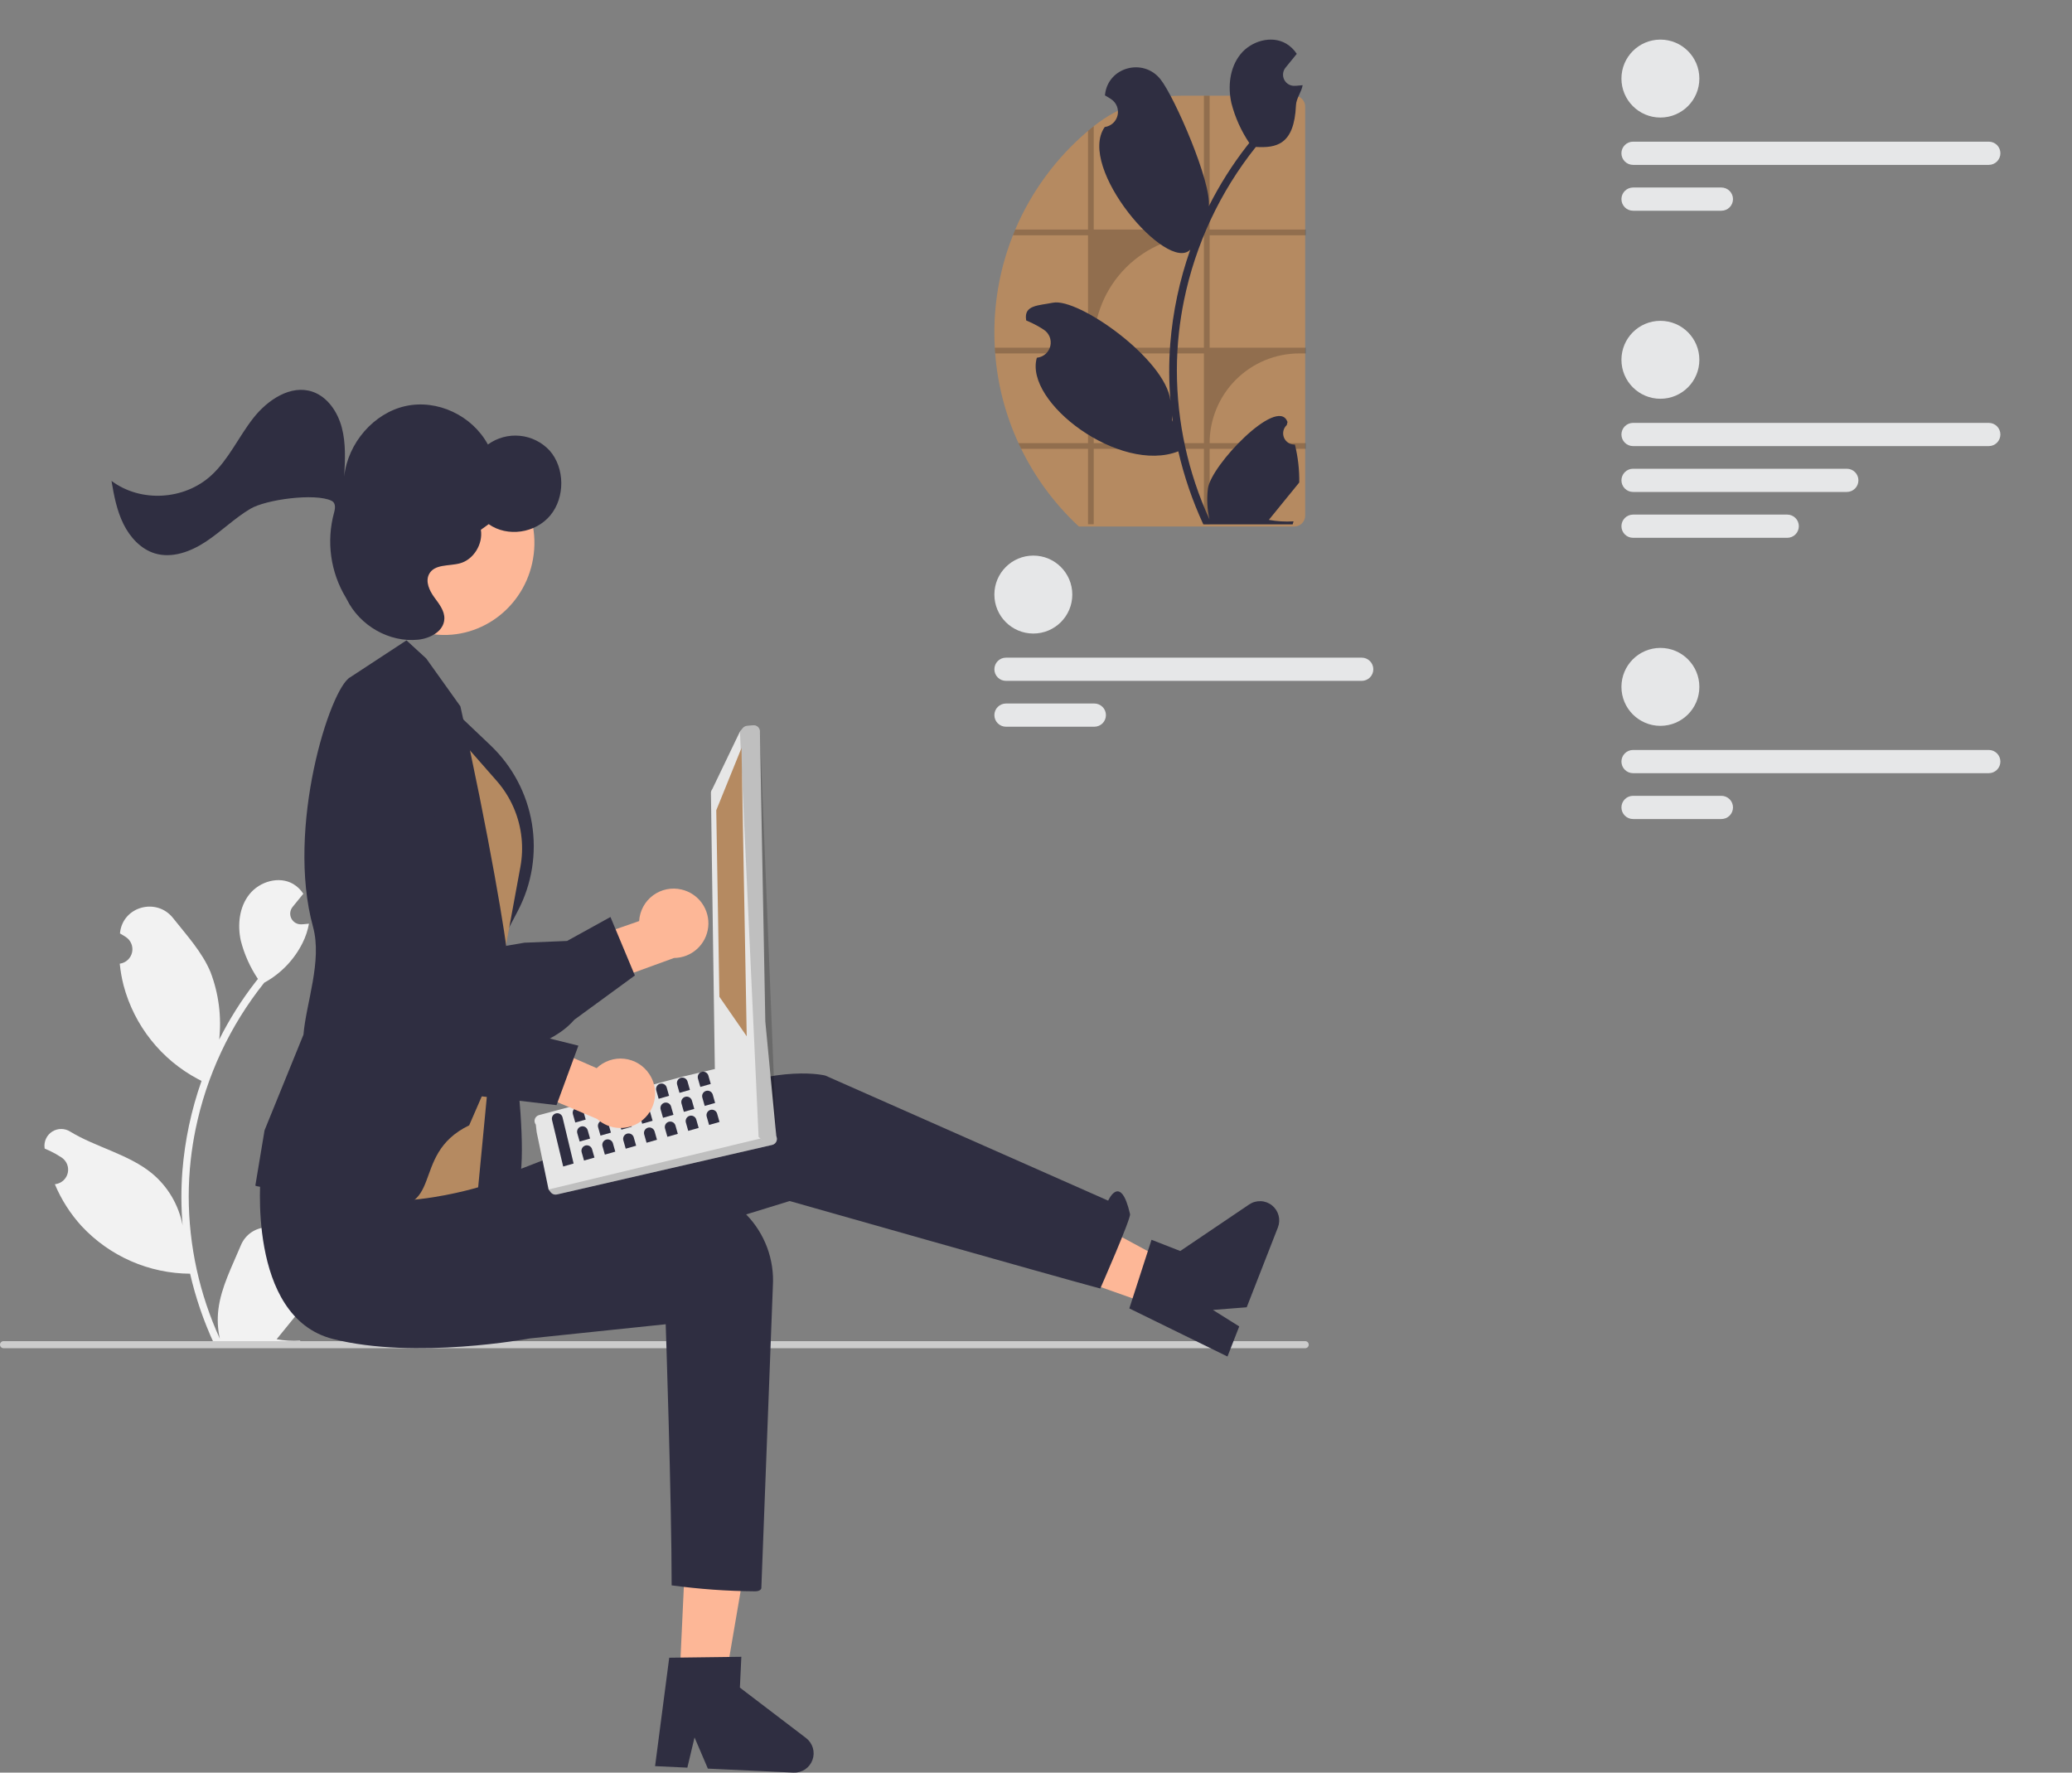 <?xml version="1.0" encoding="UTF-8"?> <svg xmlns="http://www.w3.org/2000/svg" width="830" height="710" viewBox="0 0 830 710" fill="none"><rect x="0" y="0" width="830" height="710" fill="#808080" stroke="none"/><g clip-path="url(#clip0_642_269)"><g clip-path="url(#clip1_642_269)"><path d="M120.794 507.575C119.911 507.616 119.038 507.384 118.291 506.912C117.545 506.439 116.962 505.748 116.621 504.933C116.28 504.118 116.198 503.218 116.386 502.355C116.574 501.491 117.023 500.707 117.671 500.107C117.78 499.675 117.858 499.365 117.966 498.933C117.927 498.839 117.888 498.745 117.849 498.651C116.96 496.551 115.47 494.761 113.567 493.504C111.664 492.248 109.432 491.583 107.152 491.591C104.872 491.6 102.645 492.282 100.751 493.552C98.857 494.822 97.381 496.624 96.508 498.731C93.017 507.139 88.573 515.561 87.479 524.452C86.997 528.381 87.2 532.365 88.08 536.225C79.882 518.339 75.624 498.898 75.597 479.222C75.595 474.284 75.87 469.35 76.418 464.444C76.872 460.421 77.502 456.427 78.307 452.461C82.701 430.946 92.135 410.779 105.835 393.618C112.466 390 117.828 384.436 121.199 377.675C122.421 375.245 123.284 372.651 123.762 369.973C123.014 370.072 122.254 370.133 121.506 370.182C121.273 370.194 121.028 370.206 120.795 370.219L120.707 370.223C119.885 370.259 119.07 370.058 118.359 369.642C117.649 369.226 117.074 368.614 116.704 367.879C116.333 367.144 116.183 366.318 116.271 365.5C116.36 364.682 116.683 363.906 117.201 363.267C117.524 362.87 117.847 362.472 118.17 362.075C118.661 361.462 119.164 360.861 119.654 360.248C119.711 360.19 119.764 360.128 119.814 360.064C120.378 359.365 120.942 358.678 121.506 357.979C120.476 356.381 119.091 355.042 117.459 354.067C111.807 350.756 104.008 353.049 99.925 358.163C95.829 363.277 95.057 370.452 96.479 376.841C97.878 382.278 100.192 387.437 103.321 392.098C103.015 392.49 102.696 392.87 102.389 393.263C96.785 400.47 91.901 408.209 87.807 416.369C88.803 407.227 87.614 397.98 84.34 389.387C81.021 381.38 74.8 374.635 69.322 367.713C62.742 359.397 49.248 363.026 48.089 373.567C48.078 373.669 48.067 373.771 48.056 373.873C48.87 374.332 49.667 374.82 50.446 375.335C51.425 375.989 52.184 376.924 52.622 378.017C53.061 379.11 53.16 380.31 52.905 381.459C52.65 382.609 52.054 383.655 51.195 384.46C50.336 385.266 49.254 385.792 48.09 385.972L47.971 385.99C48.261 388.923 48.773 391.83 49.503 394.686C51.62 402.657 55.36 410.105 60.49 416.563C65.619 423.02 72.027 428.349 79.312 432.214C79.79 432.459 80.257 432.704 80.735 432.937C76.621 444.597 74.041 456.742 73.059 469.067C72.503 476.339 72.535 483.643 73.157 490.909L73.12 490.652C71.55 482.572 67.241 475.281 60.919 470.011C51.53 462.297 38.265 459.457 28.136 453.256C27.059 452.565 25.808 452.196 24.528 452.193C23.249 452.189 21.996 452.552 20.916 453.238C19.836 453.924 18.975 454.905 18.434 456.064C17.893 457.224 17.695 458.514 17.863 459.782C17.876 459.872 17.89 459.963 17.904 460.053C19.414 460.668 20.884 461.377 22.306 462.174C23.12 462.634 23.916 463.121 24.696 463.636C25.675 464.291 26.433 465.225 26.872 466.318C27.311 467.411 27.409 468.611 27.155 469.761C26.9 470.91 26.304 471.956 25.445 472.762C24.586 473.567 23.503 474.094 22.34 474.273L22.22 474.291C22.134 474.304 22.061 474.316 21.975 474.328C24.555 480.489 28.176 486.161 32.68 491.093C38.243 497.064 44.968 501.835 52.44 505.115C59.913 508.394 67.976 510.112 76.136 510.164H76.149C78.364 519.791 81.573 529.162 85.725 538.126H119.936C120.059 537.746 120.169 537.353 120.28 536.973C117.113 537.172 113.934 536.983 110.813 536.409C113.352 533.294 115.89 530.154 118.428 527.039C118.485 526.981 118.538 526.919 118.587 526.855C119.875 525.261 121.175 523.679 122.462 522.084L122.463 522.083C122.532 517.195 121.971 512.32 120.795 507.576L120.794 507.575Z" fill="#F2F2F2"></path><path d="M524.246 538.588C524.247 538.775 524.21 538.959 524.139 539.132C524.068 539.304 523.964 539.461 523.832 539.593C523.7 539.725 523.543 539.829 523.371 539.9C523.198 539.972 523.014 540.008 522.827 540.007H1.419C1.043 540.007 0.682 539.858 0.416 539.592C0.15 539.325 0 538.964 0 538.588C0 538.212 0.15 537.851 0.416 537.585C0.682 537.319 1.043 537.169 1.419 537.169H522.827C523.014 537.168 523.198 537.205 523.371 537.276C523.543 537.347 523.7 537.452 523.832 537.583C523.964 537.715 524.068 537.872 524.139 538.044C524.21 538.217 524.247 538.402 524.246 538.588Z" fill="#CCCCCC"></path><path d="M273.029 356.291C271.066 355.821 269.023 355.788 267.045 356.193C265.067 356.598 263.202 357.432 261.581 358.636C259.96 359.84 258.622 361.385 257.663 363.162C256.703 364.939 256.145 366.904 256.027 368.92L226.22 379.296L228.106 398.951L269.994 383.707C273.394 383.681 276.665 382.408 279.189 380.13C281.712 377.852 283.313 374.727 283.687 371.348C284.061 367.968 283.183 364.569 281.219 361.794C279.254 359.019 276.341 357.061 273.029 356.291Z" fill="#FDB797"></path><path d="M224.451 413.42C212.599 421.682 191.718 425.908 163.3 425.715C161.727 425.719 160.17 425.396 158.727 424.767C157.285 424.138 155.989 423.217 154.922 422.061C147.318 414.141 147.615 396.063 147.662 394.317L139.328 362.902C139.149 362.421 134.536 349.531 139.229 340.53C140.228 338.65 141.621 337.008 143.314 335.717C145.007 334.427 146.96 333.518 149.037 333.054C166.663 328.376 183.232 375.565 185.338 381.8L210.073 377.587L227.156 376.885L244.535 367.29L254.32 390.712L230.105 408.411C228.434 410.308 226.535 411.99 224.451 413.42Z" fill="#2F2E41"></path><path d="M272.178 673.178L290.398 674.029L302.353 604.144L275.461 602.887L272.178 673.178Z" fill="#FDB797"></path><path d="M268.08 663.977L296.963 663.604L296.386 675.947L322.885 696.143C324.194 697.14 325.15 698.53 325.613 700.109C326.077 701.688 326.023 703.374 325.461 704.921C324.898 706.468 323.856 707.794 322.487 708.706C321.117 709.618 319.492 710.069 317.848 709.992L283.557 708.388L278.218 695.903L275.339 708.004L262.41 707.399L268.08 663.977Z" fill="#2F2E41"></path><path d="M462.412 523.125L469.05 506.132L406.676 472.438L375.167 492.247L462.412 523.125Z" fill="#FDB797"></path><path d="M452.385 524.064L461.276 496.576L472.782 501.073L500.394 482.427C501.757 481.505 503.379 481.044 505.024 481.111C506.668 481.177 508.248 481.767 509.533 482.795C510.818 483.823 511.74 485.235 512.166 486.825C512.592 488.415 512.499 490.099 511.9 491.632L499.406 523.611L485.871 524.675L496.412 531.276L491.702 543.333L452.385 524.064Z" fill="#2F2E41"></path><path d="M104.088 472.551C104.088 472.551 111.655 520.869 147.426 524.447C183.197 528.024 216.17 511.906 216.17 511.906L316.328 481.054C316.328 481.054 422.862 511.328 440.747 516.099C440.747 516.099 453.084 488.092 452.671 486.285C448.867 469.639 443.911 480.899 443.911 480.899L330.637 430.812C330.637 430.812 312.751 426.041 281.75 439.159C250.748 452.278 167.696 483.899 167.696 483.899L104.088 472.551Z" fill="#2F2E41"></path><path d="M104.501 469.588C104.501 469.588 98.536 527.471 133.381 536.314C166.504 544.719 212.194 536.096 212.194 536.096L266.663 530.409C266.663 530.409 269.047 600.407 269.047 634.991C280.114 636.495 291.265 637.292 302.434 637.376C304.818 637.376 304.976 636.127 304.976 636.127L309.594 515.148C309.918 509.889 309.138 504.619 307.304 499.679C305.469 494.739 302.621 490.238 298.942 486.465C295.263 482.692 290.835 479.732 285.944 477.774C281.052 475.816 275.804 474.904 270.539 475.096C267.968 475.194 265.271 475.376 262.447 475.643C228.939 478.856 187.34 472.025 187.34 472.025L104.501 469.588Z" fill="#2F2E41"></path><path d="M201.153 385.618C201.153 385.618 215.299 471.177 205.739 478.007C196.179 484.837 183.069 484.864 183.069 484.864L180.021 437.623L201.153 385.618Z" fill="#2F2E41"></path><path d="M177.559 280.539L196.473 298.515C205.264 306.87 211.091 317.865 213.071 329.831C215.05 341.798 213.074 354.084 207.442 364.826L198.401 382.07L177.559 280.539Z" fill="#2F2E41"></path><path d="M173.329 283.562L198.958 312.759C204.582 319.167 208.068 327.17 208.928 335.653C209.319 339.505 209.162 343.393 208.462 347.201L198.803 399.715L191.544 475.552C191.544 475.552 135.499 492.536 129.762 466.31C124.026 440.084 173.329 283.562 173.329 283.562Z" fill="#B58A61"></path><path d="M149.273 482.679C112.431 476.538 103.407 475.319 102.844 475.104L102.281 474.889L105.974 452.727L121.567 414.404C122.58 401.868 129.148 384.882 125.391 371.24C114.468 331.578 132.214 275.533 140.33 271.239L162.828 256.487L170.726 263.729L184.42 282.902C195.686 333.099 203.468 379.885 203.09 382.745L196.136 431.886L187.942 450.736C163.084 462.733 179.799 487.767 149.273 482.679Z" fill="#2F2E41"></path><path d="M215.974 446.627L273.82 431.147L278.913 429.939L282.545 429.077L286.777 428.076L286.811 428.068C287.426 427.928 288.072 428.035 288.608 428.367L310.087 454.124C310.281 454.243 310.453 454.397 310.592 454.578C310.65 454.624 310.701 454.678 310.745 454.738C310.983 455.063 311.137 455.44 311.194 455.838C311.252 456.236 311.21 456.642 311.074 457.021C310.937 457.399 310.71 457.738 310.412 458.007C310.113 458.277 309.753 458.469 309.363 458.567L223.069 478.429C222.621 478.53 222.155 478.503 221.722 478.35C221.29 478.197 220.91 477.926 220.625 477.566L219.75 476.431L214.974 453.432L214.634 450.445C214.418 450.169 214.265 449.848 214.187 449.506C214.048 448.887 214.157 448.239 214.492 447.701C214.826 447.162 215.358 446.776 215.974 446.627Z" fill="#E6E6E6"></path><path opacity="0.17" d="M219.749 476.429L220.63 477.568C220.914 477.927 221.293 478.198 221.724 478.35C222.155 478.503 222.621 478.531 223.067 478.431L309.365 458.568C309.755 458.47 310.115 458.279 310.413 458.009C310.711 457.74 310.938 457.401 311.075 457.023C311.211 456.645 311.252 456.239 311.194 455.841C311.137 455.444 310.982 455.066 310.744 454.742C310.702 454.681 310.651 454.627 310.593 454.581L219.749 476.429Z" fill="black"></path><path d="M286.347 427.908L284.786 317.876C284.72 317.214 284.92 316.552 285.342 316.037L296.4 293.019L297.549 291.624C297.976 291.113 298.586 290.79 299.248 290.725L301.655 290.5C302.318 290.435 302.98 290.636 303.495 291.059C304.01 291.482 304.335 292.092 304.401 292.755L306.568 409.177L306.57 409.186L307.644 420.396L308.916 433.707L308.92 433.724L310.907 454.434C310.944 454.788 310.904 455.146 310.789 455.484C310.674 455.821 310.488 456.129 310.242 456.387C310.003 456.648 309.711 456.855 309.385 456.995C309.059 457.134 308.707 457.203 308.353 457.196L306.787 457.164C306.186 457.149 305.61 456.922 305.161 456.523L304.285 455.736L303.879 455.366L287.177 429.543C286.703 429.123 286.406 428.539 286.347 427.908Z" fill="#E6E6E6"></path><path opacity="0.17" d="M296.404 293.019L303.877 455.37L304.286 455.735L305.159 456.52C305.608 456.92 306.185 457.147 306.786 457.162L308.354 457.193C308.709 457.199 309.061 457.13 309.387 456.991C309.713 456.852 310.006 456.645 310.247 456.384C310.488 456.124 310.672 455.816 310.785 455.48C310.899 455.143 310.941 454.787 310.907 454.434L304.398 292.758C304.334 292.095 304.009 291.484 303.495 291.059C302.981 290.635 302.32 290.432 301.656 290.496L299.245 290.727C298.917 290.757 298.599 290.852 298.309 291.007C298.018 291.161 297.762 291.372 297.553 291.626L296.404 293.019Z" fill="black"></path><path d="M297.033 299.58L286.921 324.546L288.172 399.233L299.12 415.069L297.033 299.58Z" fill="#B58A61"></path><path d="M222.641 445.969C222.088 446.126 221.62 446.498 221.34 447C221.06 447.503 220.991 448.097 221.148 448.651L225.603 467.22L229.778 466.031L225.323 447.462C225.165 446.908 224.794 446.44 224.291 446.16C223.788 445.88 223.195 445.811 222.641 445.969Z" fill="#2F2E41"></path><path d="M230.99 443.591C230.436 443.748 229.968 444.12 229.688 444.623C229.408 445.125 229.339 445.719 229.497 446.273L230.448 449.613L234.622 448.424L233.671 445.084C233.513 444.53 233.142 444.062 232.639 443.782C232.137 443.502 231.543 443.433 230.99 443.591Z" fill="#2F2E41"></path><path d="M239.338 441.213C238.785 441.371 238.317 441.742 238.037 442.245C237.757 442.748 237.688 443.341 237.845 443.895L238.796 447.235L242.971 446.046L242.02 442.706C241.862 442.152 241.491 441.684 240.988 441.404C240.485 441.124 239.892 441.055 239.338 441.213Z" fill="#2F2E41"></path><path d="M247.687 438.835C247.134 438.993 246.665 439.364 246.385 439.867C246.106 440.37 246.037 440.963 246.194 441.517L247.145 444.857L251.319 443.668L250.368 440.328C250.211 439.774 249.84 439.306 249.337 439.026C248.834 438.746 248.24 438.677 247.687 438.835Z" fill="#2F2E41"></path><path d="M256.036 436.458C255.482 436.616 255.014 436.987 254.734 437.49C254.454 437.993 254.385 438.586 254.543 439.14L255.494 442.48L259.668 441.291L258.717 437.951C258.559 437.397 258.188 436.929 257.685 436.649C257.183 436.369 256.589 436.3 256.036 436.458Z" fill="#2F2E41"></path><path d="M264.384 434.08C263.831 434.238 263.363 434.609 263.083 435.112C262.803 435.615 262.734 436.208 262.891 436.762L263.842 440.102L268.017 438.913L267.066 435.573C266.908 435.019 266.537 434.551 266.034 434.271C265.531 433.991 264.938 433.922 264.384 434.08Z" fill="#2F2E41"></path><path d="M272.733 431.702C272.179 431.86 271.711 432.231 271.431 432.734C271.151 433.237 271.083 433.83 271.24 434.384L272.191 437.724L276.365 436.535L275.414 433.195C275.257 432.642 274.885 432.173 274.383 431.893C273.88 431.613 273.286 431.545 272.733 431.702Z" fill="#2F2E41"></path><path d="M281.081 429.325C280.528 429.483 280.06 429.854 279.78 430.357C279.5 430.86 279.431 431.453 279.589 432.007L280.54 435.347L284.714 434.158L283.763 430.818C283.605 430.265 283.234 429.796 282.731 429.516C282.228 429.236 281.635 429.168 281.081 429.325Z" fill="#2F2E41"></path><path d="M232.742 451.205C232.188 451.363 231.72 451.734 231.44 452.237C231.16 452.74 231.091 453.333 231.249 453.887L232.2 457.227L236.374 456.038L235.423 452.698C235.265 452.144 234.894 451.676 234.391 451.396C233.889 451.116 233.295 451.047 232.742 451.205Z" fill="#2F2E41"></path><path d="M241.09 448.828C240.537 448.986 240.069 449.357 239.789 449.86C239.509 450.363 239.44 450.956 239.597 451.51L240.548 454.85L244.723 453.661L243.772 450.321C243.614 449.768 243.243 449.299 242.74 449.019C242.237 448.739 241.644 448.67 241.09 448.828Z" fill="#2F2E41"></path><path d="M249.439 446.45C248.885 446.608 248.417 446.979 248.137 447.482C247.857 447.985 247.789 448.578 247.946 449.132L248.897 452.472L253.071 451.283L252.12 447.943C251.963 447.39 251.592 446.921 251.089 446.641C250.586 446.361 249.992 446.293 249.439 446.45Z" fill="#2F2E41"></path><path d="M257.788 444.072C257.234 444.23 256.766 444.601 256.486 445.104C256.206 445.607 256.137 446.2 256.295 446.754L257.246 450.094L261.42 448.905L260.469 445.565C260.311 445.012 259.94 444.543 259.437 444.263C258.935 443.983 258.341 443.915 257.788 444.072Z" fill="#2F2E41"></path><path d="M266.136 441.695C265.583 441.853 265.115 442.224 264.835 442.727C264.555 443.23 264.486 443.823 264.643 444.377L265.594 447.717L269.769 446.528L268.818 443.188C268.66 442.635 268.289 442.167 267.786 441.887C267.283 441.607 266.69 441.538 266.136 441.695Z" fill="#2F2E41"></path><path d="M274.485 439.317C273.931 439.475 273.463 439.846 273.183 440.349C272.903 440.852 272.835 441.445 272.992 441.999L273.943 445.339L278.117 444.15L277.166 440.81C277.009 440.257 276.637 439.789 276.135 439.509C275.632 439.229 275.038 439.16 274.485 439.317Z" fill="#2F2E41"></path><path d="M282.833 436.939C282.28 437.097 281.812 437.468 281.532 437.971C281.252 438.474 281.183 439.068 281.341 439.621L282.291 442.961L286.466 441.772L285.515 438.432C285.357 437.879 284.986 437.411 284.483 437.131C283.98 436.851 283.387 436.782 282.833 436.939Z" fill="#2F2E41"></path><path d="M234.494 458.82C233.94 458.978 233.472 459.349 233.192 459.852C232.912 460.355 232.843 460.948 233.001 461.502L233.952 464.842L238.126 463.653L237.175 460.313C237.017 459.76 236.646 459.291 236.143 459.011C235.641 458.731 235.047 458.663 234.494 458.82Z" fill="#2F2E41"></path><path d="M242.842 456.442C242.289 456.6 241.821 456.971 241.541 457.474C241.261 457.977 241.192 458.571 241.349 459.124L242.3 462.464L246.475 461.275L245.524 457.935C245.366 457.382 244.995 456.914 244.492 456.634C243.989 456.354 243.396 456.285 242.842 456.442Z" fill="#2F2E41"></path><path d="M251.191 454.065C250.637 454.223 250.169 454.594 249.889 455.097C249.609 455.6 249.541 456.194 249.698 456.747L250.649 460.087L254.823 458.898L253.872 455.558C253.715 455.005 253.343 454.537 252.841 454.257C252.338 453.977 251.744 453.908 251.191 454.065Z" fill="#2F2E41"></path><path d="M259.539 451.687C258.986 451.845 258.518 452.216 258.238 452.719C257.958 453.222 257.889 453.816 258.047 454.369L258.998 457.709L263.172 456.521L262.221 453.18C262.063 452.627 261.692 452.159 261.189 451.879C260.686 451.599 260.093 451.53 259.539 451.687Z" fill="#2F2E41"></path><path d="M267.888 449.309C267.335 449.467 266.867 449.838 266.587 450.341C266.307 450.844 266.238 451.438 266.395 451.991L267.346 455.331L271.521 454.143L270.57 450.802C270.412 450.249 270.041 449.781 269.538 449.501C269.035 449.221 268.442 449.152 267.888 449.309Z" fill="#2F2E41"></path><path d="M276.237 446.932C275.683 447.09 275.215 447.461 274.935 447.964C274.655 448.467 274.587 449.061 274.744 449.614L275.695 452.954L279.869 451.766L278.918 448.426C278.76 447.872 278.389 447.404 277.887 447.124C277.384 446.844 276.79 446.775 276.237 446.932Z" fill="#2F2E41"></path><path d="M284.586 444.554C284.033 444.712 283.565 445.084 283.285 445.586C283.005 446.089 282.936 446.683 283.094 447.236L284.044 450.576L288.219 449.388L287.268 446.048C287.11 445.494 286.739 445.026 286.236 444.746C285.733 444.466 285.14 444.397 284.586 444.554Z" fill="#2F2E41"></path><path d="M260.057 430.143C258.938 428.463 257.463 427.048 255.738 425.999C254.012 424.95 252.078 424.293 250.071 424.072C248.064 423.852 246.033 424.075 244.121 424.724C242.209 425.374 240.463 426.435 239.006 427.833L210.1 415.158L198.115 430.848L239.186 448.174C241.696 450.467 244.96 451.76 248.359 451.807C251.758 451.854 255.057 450.653 257.629 448.43C260.202 446.208 261.87 443.119 262.317 439.748C262.765 436.378 261.961 432.96 260.057 430.143Z" fill="#FDB797"></path><path d="M185.595 438.968C171.289 436.96 153.109 425.852 132.41 406.376C131.254 405.309 130.332 404.013 129.703 402.571C129.073 401.129 128.75 399.571 128.754 397.998C128.567 387.019 141.08 373.97 142.302 372.723L157.559 344.025C157.754 343.551 163.14 330.964 172.702 327.559C174.713 326.861 176.851 326.605 178.969 326.811C181.088 327.017 183.137 327.68 184.976 328.753C201.077 337.315 181.128 383.178 178.43 389.181L199.427 402.921L212.426 414.028L231.691 418.819L222.933 442.645L193.146 439.143C190.632 439.397 188.095 439.338 185.595 438.968Z" fill="#2F2E41"></path><path d="M213.807 221.898C216.218 201.768 202.213 183.537 182.525 181.177C162.837 178.818 144.922 193.224 142.511 213.354C140.099 233.484 154.105 251.715 173.793 254.075C193.48 256.434 211.395 242.028 213.807 221.898Z" fill="#FDB797"></path><path d="M84.662 190.387C91.569 184.046 95.573 175.015 101.378 167.57C107.184 160.125 116.474 153.952 125.155 156.887C131.14 158.91 135.235 164.896 136.913 171.224C138.591 177.553 138.243 184.268 137.882 190.844C139.34 177.415 149.732 165.473 162.413 162.652C175.094 159.831 189.085 166.35 195.441 178.04C199.148 175.346 203.715 174.107 208.275 174.557C212.835 175.006 217.072 177.113 220.182 180.479C226.289 187.413 226.408 199.231 220.444 206.426C214.48 213.622 203.239 215.222 195.763 209.939L192.626 212.2C193.55 217.955 189.678 224.158 184.241 225.632C179.833 226.827 173.931 225.832 171.829 230.057C170.359 233.009 172.02 236.547 173.923 239.179C175.825 241.811 178.127 244.569 177.997 247.879C177.801 252.875 172.274 255.728 167.501 256.215C155.994 257.389 144.183 250.709 138.909 240.045C138.808 239.839 138.695 239.632 138.572 239.423C135.504 234.354 133.501 228.713 132.686 222.844C131.871 216.975 132.261 211.001 133.832 205.288C134.469 203.046 134.307 201.301 132.796 200.571C126.265 197.415 106.594 200.039 100.288 203.786C93.98 207.533 88.652 212.852 82.523 216.911C76.394 220.969 68.868 223.765 61.959 221.632C56.425 219.923 52.105 215.239 49.461 209.896C46.818 204.554 45.647 198.555 44.666 192.615C56.309 201.342 73.792 200.368 84.662 190.387Z" fill="#2F2E41"></path><path d="M665.121 47.081C673.741 47.081 680.728 40.092 680.728 31.471C680.728 22.85 673.741 15.861 665.121 15.861C656.501 15.861 649.514 22.85 649.514 31.471C649.514 40.092 656.501 47.081 665.121 47.081Z" fill="#E6E7E8"></path><path d="M796.666 66.038H654.162C653.551 66.039 652.946 65.919 652.381 65.686C651.816 65.453 651.303 65.111 650.871 64.679C650.438 64.247 650.095 63.734 649.861 63.17C649.627 62.606 649.507 62.001 649.507 61.389C649.507 60.779 649.627 60.173 649.861 59.609C650.095 59.044 650.438 58.532 650.871 58.1C651.303 57.668 651.816 57.326 652.381 57.093C652.946 56.86 653.551 56.74 654.162 56.741H796.666C797.277 56.74 797.882 56.86 798.447 57.093C799.011 57.326 799.525 57.668 799.957 58.1C800.389 58.532 800.732 59.044 800.966 59.609C801.2 60.173 801.321 60.779 801.321 61.389C801.321 62.001 801.2 62.606 800.966 63.17C800.732 63.734 800.389 64.247 799.957 64.679C799.525 65.111 799.011 65.453 798.447 65.686C797.882 65.919 797.277 66.039 796.666 66.038Z" fill="#E6E7E8"></path><path d="M689.555 84.406H654.161C652.929 84.406 651.747 83.916 650.875 83.044C650.003 82.172 649.514 80.99 649.514 79.757C649.514 78.524 650.003 77.342 650.875 76.47C651.747 75.598 652.929 75.108 654.161 75.108H689.555C690.788 75.108 691.97 75.598 692.842 76.47C693.713 77.342 694.203 78.524 694.203 79.757C694.203 80.99 693.713 82.172 692.842 83.044C691.97 83.916 690.788 84.406 689.555 84.406Z" fill="#E6E7E8"></path><path d="M665.121 290.728C673.741 290.728 680.728 283.739 680.728 275.118C680.728 266.497 673.741 259.508 665.121 259.508C656.501 259.508 649.514 266.497 649.514 275.118C649.514 283.739 656.501 290.728 665.121 290.728Z" fill="#E6E7E8"></path><path d="M796.665 309.683H654.161C652.929 309.683 651.747 309.194 650.875 308.322C650.003 307.45 649.514 306.268 649.514 305.035C649.514 303.802 650.003 302.62 650.875 301.748C651.747 300.876 652.929 300.387 654.161 300.387H796.665C797.898 300.387 799.08 300.876 799.952 301.748C800.823 302.62 801.313 303.802 801.313 305.035C801.313 306.268 800.823 307.45 799.952 308.322C799.08 309.194 797.898 309.683 796.665 309.683Z" fill="#E6E7E8"></path><path d="M689.555 328.052H654.161C652.929 328.052 651.747 327.562 650.875 326.69C650.003 325.819 649.514 324.636 649.514 323.403C649.514 322.171 650.003 320.988 650.875 320.116C651.747 319.245 652.929 318.755 654.161 318.755H689.555C690.788 318.755 691.97 319.245 692.842 320.116C693.713 320.988 694.203 322.171 694.203 323.403C694.203 324.636 693.713 325.819 692.842 326.69C691.97 327.562 690.788 328.052 689.555 328.052Z" fill="#E6E7E8"></path><path d="M413.932 253.754C422.552 253.754 429.54 246.765 429.54 238.144C429.54 229.523 422.552 222.534 413.932 222.534C405.313 222.534 398.325 229.523 398.325 238.144C398.325 246.765 405.313 253.754 413.932 253.754Z" fill="#E6E7E8"></path><path d="M545.478 272.711H402.974C401.741 272.711 400.559 272.221 399.687 271.349C398.816 270.478 398.326 269.295 398.326 268.062C398.326 266.83 398.816 265.647 399.687 264.776C400.559 263.904 401.741 263.414 402.974 263.414H545.478C546.71 263.414 547.893 263.904 548.764 264.776C549.636 265.647 550.125 266.83 550.125 268.062C550.125 269.295 549.636 270.478 548.764 271.349C547.893 272.221 546.71 272.711 545.478 272.711Z" fill="#E6E7E8"></path><path d="M438.367 291.078H402.973C401.74 291.078 400.558 290.589 399.687 289.717C398.815 288.845 398.325 287.663 398.325 286.43C398.325 285.197 398.815 284.015 399.687 283.143C400.558 282.271 401.74 281.781 402.973 281.781H438.367C439.599 281.781 440.782 282.271 441.653 283.143C442.525 284.015 443.014 285.197 443.014 286.43C443.014 287.663 442.525 288.845 441.653 289.717C440.782 290.589 439.599 291.078 438.367 291.078Z" fill="#E6E7E8"></path><path d="M665.121 159.721C673.741 159.721 680.728 152.732 680.728 144.111C680.728 135.49 673.741 128.501 665.121 128.501C656.501 128.501 649.514 135.49 649.514 144.111C649.514 152.732 656.501 159.721 665.121 159.721Z" fill="#E6E7E8"></path><path d="M796.665 178.677H654.161C652.929 178.677 651.747 178.187 650.875 177.315C650.003 176.443 649.514 175.261 649.514 174.028C649.514 172.795 650.003 171.613 650.875 170.741C651.747 169.87 652.929 169.38 654.161 169.38H796.665C797.898 169.38 799.08 169.87 799.952 170.741C800.823 171.613 801.313 172.795 801.313 174.028C801.313 175.261 800.823 176.443 799.952 177.315C799.08 178.187 797.898 178.677 796.665 178.677Z" fill="#E6E7E8"></path><path d="M739.793 197.044H654.161C652.929 197.044 651.747 196.554 650.875 195.683C650.003 194.811 649.514 193.628 649.514 192.396C649.514 191.163 650.003 189.98 650.875 189.109C651.747 188.237 652.929 187.747 654.161 187.747H739.793C741.025 187.747 742.208 188.237 743.079 189.109C743.951 189.98 744.441 191.163 744.441 192.396C744.441 193.628 743.951 194.811 743.079 195.683C742.208 196.554 741.025 197.044 739.793 197.044Z" fill="#E6E7E8"></path><path d="M715.934 215.412H654.161C652.929 215.412 651.747 214.923 650.875 214.051C650.003 213.179 649.514 211.997 649.514 210.764C649.514 209.531 650.003 208.349 650.875 207.477C651.747 206.605 652.929 206.115 654.161 206.115H715.934C717.166 206.115 718.348 206.605 719.22 207.477C720.092 208.349 720.581 209.531 720.581 210.764C720.581 211.997 720.092 213.179 719.22 214.051C718.348 214.923 717.166 215.412 715.934 215.412Z" fill="#E6E7E8"></path><path d="M522.823 42.674V206.565C522.822 207.708 522.368 208.805 521.56 209.614C520.752 210.424 519.656 210.88 518.512 210.882H432.172C422.62 202.023 414.784 191.477 409.056 179.775C408.679 179.021 408.32 178.261 407.978 177.489C402.759 166.163 399.6 153.998 398.649 141.563C398.584 140.797 398.531 140.038 398.496 139.266C398.378 137.293 398.325 135.29 398.325 133.281C398.308 119.911 400.832 106.66 405.764 94.233C406.058 93.461 406.37 92.696 406.694 91.936C413.187 76.666 423.17 63.133 435.841 52.422C436.595 51.78 437.357 51.156 438.126 50.549L438.303 50.408C448.219 42.556 460.505 38.303 473.151 38.344H518.512C519.658 38.348 520.755 38.805 521.563 39.617C522.371 40.429 522.825 41.528 522.823 42.674Z" fill="#B58A61"></path><path opacity="0.2" d="M523.053 94.233V91.936H484.548V38.344H482.257V91.936H438.127V50.549C437.355 51.156 436.593 51.78 435.841 52.422V91.936H406.694C406.37 92.695 406.058 93.461 405.764 94.233H435.841V139.266H398.496C398.531 140.037 398.584 140.797 398.649 141.563H435.841V177.489H407.978C408.32 178.261 408.679 179.021 409.056 179.775H435.841V209.975H438.127V179.775H482.257V209.975H484.548V179.775H523.053V177.489H484.548C484.547 172.771 485.475 168.099 487.28 163.74C489.085 159.38 491.73 155.42 495.066 152.083C498.402 148.747 502.362 146.101 506.72 144.296C511.079 142.491 515.75 141.562 520.468 141.563H523.053V139.266H484.548V94.233H523.053ZM482.257 177.489H438.127V141.563H482.257V177.489ZM482.257 139.266H438.127V138.364C438.127 132.569 439.269 126.83 441.487 121.475C443.705 116.121 446.955 111.255 451.053 107.157C455.151 103.059 460.016 99.809 465.37 97.591C470.724 95.374 476.462 94.232 482.257 94.233V139.266Z" fill="black"></path><path d="M518.711 178.067C517.788 178.11 516.874 177.867 516.093 177.373C515.312 176.879 514.702 176.156 514.346 175.303C513.99 174.451 513.904 173.509 514.1 172.606C514.297 171.703 514.766 170.882 515.445 170.254C515.558 169.803 515.64 169.478 515.753 169.026C515.713 168.928 515.672 168.83 515.631 168.732C511.482 158.836 485.005 186.421 483.86 195.722C483.356 199.832 483.569 204 484.489 208.038C475.913 189.327 471.459 168.99 471.43 148.406C471.429 143.241 471.716 138.08 472.29 132.947C472.765 128.739 473.423 124.56 474.265 120.412C478.862 97.904 488.731 76.808 503.063 58.856C511.259 59.314 518.442 58.065 519.135 42.178C519.259 39.352 521.355 36.905 521.816 34.121C521.034 34.224 520.239 34.288 519.456 34.339C519.212 34.352 518.956 34.365 518.712 34.377L518.62 34.382C517.76 34.42 516.907 34.209 516.165 33.775C515.422 33.34 514.82 32.699 514.433 31.93C514.045 31.162 513.888 30.297 513.98 29.441C514.073 28.585 514.41 27.774 514.953 27.106C515.291 26.69 515.629 26.274 515.967 25.859C516.48 25.217 517.006 24.588 517.519 23.947C517.578 23.886 517.634 23.822 517.686 23.755C518.276 23.023 518.866 22.305 519.456 21.573C518.379 19.901 516.93 18.501 515.223 17.481C509.31 14.017 501.152 16.416 496.88 21.766C492.596 27.116 491.788 34.621 493.275 41.305C494.739 46.993 497.159 52.39 500.433 57.265C500.112 57.676 499.779 58.074 499.458 58.484C493.596 66.023 488.487 74.119 484.204 82.655C485.415 73.188 470.597 38.998 464.866 31.756C457.983 23.057 443.867 26.854 442.655 37.88C442.643 37.987 442.632 38.094 442.62 38.201C443.472 38.681 444.305 39.191 445.12 39.73C446.144 40.414 446.938 41.392 447.397 42.535C447.856 43.679 447.959 44.934 447.692 46.137C447.426 47.339 446.802 48.434 445.904 49.276C445.005 50.118 443.873 50.669 442.655 50.857L442.531 50.876C431.137 67.147 467.663 109.496 476.805 99.988C472.502 112.185 469.803 124.89 468.775 137.783C468.194 145.39 468.228 153.032 468.878 160.633L468.839 160.363C466.808 143.808 431.958 119.193 421.781 121.243C415.919 122.424 410.144 122.156 411.035 128.07C411.049 128.165 411.063 128.259 411.078 128.354C412.657 128.997 414.195 129.738 415.683 130.573C416.534 131.054 417.367 131.563 418.183 132.102C419.207 132.787 420 133.765 420.459 134.908C420.918 136.051 421.021 137.306 420.755 138.509C420.488 139.712 419.865 140.806 418.966 141.648C418.067 142.491 416.935 143.042 415.718 143.23L415.593 143.249C415.503 143.262 415.426 143.274 415.337 143.287C410.15 161.136 448.612 189.94 471.995 180.775H472.008C474.325 190.846 477.682 200.649 482.026 210.026H517.814C517.942 209.629 518.058 209.218 518.173 208.82C514.861 209.029 511.535 208.831 508.271 208.23C510.926 204.972 513.581 201.687 516.236 198.428C516.296 198.368 516.351 198.303 516.403 198.236C517.75 196.568 519.11 194.913 520.457 193.245L520.457 193.243C520.529 188.131 519.943 183.031 518.712 178.068L518.711 178.067ZM477.729 97.434L477.748 97.409L477.729 97.46V97.434ZM469.801 168.908L469.494 168.215C469.506 167.715 469.506 167.214 469.494 166.701C469.494 166.56 469.468 166.419 469.468 166.278C469.583 167.163 469.686 168.048 469.814 168.933L469.801 168.908Z" fill="#2F2E41"></path></g></g><defs><clipPath id="clip0_642_269"><rect width="830" height="710" fill="white"></rect></clipPath><clipPath id="clip1_642_269"><rect width="1031" height="817" fill="white" transform="translate(0 -107)"></rect></clipPath></defs></svg> 